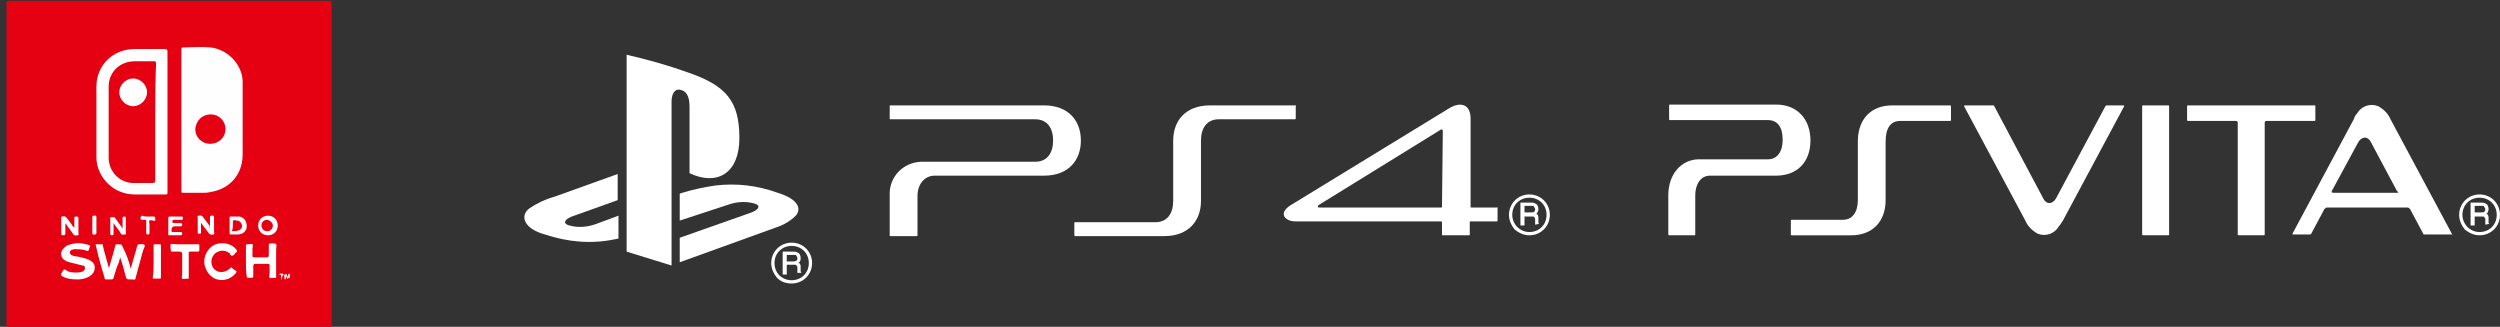 <?xml version="1.0" encoding="utf-8"?>
<!-- Generator: Adobe Illustrator 27.9.2, SVG Export Plug-In . SVG Version: 6.00 Build 0)  -->
<svg version="1.1" id="レイヤー_1" xmlns="http://www.w3.org/2000/svg" xmlns:xlink="http://www.w3.org/1999/xlink" x="0px"
	 y="0px" viewBox="0 0 306 40" style="enable-background:new 0 0 306 40;" xml:space="preserve">
<rect x="0" y="0" width="306" height="40" fill="#333333" stroke="none"/>
<style type="text/css">
	.st0{fill:#FFFFFF;}
	.st1{fill:#E50012;}
	.st2{fill:#FEFEFE;}
	.st3{fill:#FEFDFD;}
	.st4{fill:#FDF3F4;}
	.st5{fill:#FCE9EB;}
	.st6{fill:#E50113;}
</style>
<path class="st0" d="M76.7,6.7v24.1l5.5,1.7V12.4c0-0.9,0.4-1.6,1.1-1.4c0.9,0.2,1.1,1.1,1.1,2.1v8.1c3.4,1.6,6.1,0,6.1-4.3
	c0-4.5-1.6-6.4-6.2-8C81.8,8,79.3,7.3,76.7,6.7z"/>
<path class="st0" d="M83.2,29.1L92,26c1-0.4,1.1-0.9,0.3-1.1c-1.1-0.3-2.2-0.2-3.3,0.2L83.2,27v-3.3l0.3-0.1
	c1.3-0.4,2.7-0.7,4.1-0.9c2.6-0.3,5.1,0,7.6,0.9c2.6,0.8,2.9,2,2.2,2.8c-0.6,0.6-1.4,1.1-2.3,1.4l-11.9,4.3
	C83.2,32.1,83.2,29.1,83.2,29.1z"/>
<path class="st0" d="M66.7,28.7c-2.6-0.7-3.1-2.3-1.9-3.2c0.9-0.6,1.9-1.1,3-1.4l7.8-2.8v3.2l-5.6,2c-1,0.4-1.1,0.9-0.3,1.1
	c1.1,0.3,2.2,0.2,3.3-0.2l2.7-1v2.8l-0.5,0.1C72.3,29.9,69.4,29.6,66.7,28.7"/>
<path class="st0" d="M94.8,32.2c0-1.2,0.9-2.1,2.1-2.1S99,31,99,32.2s-0.9,2.1-2.1,2.1C95.7,34.3,94.8,33.4,94.8,32.2L94.8,32.2z
	 M96.9,34.7c1.4,0,2.5-1.1,2.5-2.5c0-1.4-1.1-2.5-2.5-2.5s-2.5,1.1-2.5,2.5c0,0.7,0.3,1.3,0.7,1.8C95.6,34.5,96.2,34.7,96.9,34.7
	 M97.6,31.6c0,0.1,0,0.2-0.1,0.3C97.3,32,97.2,32,97.1,32h-0.8v-0.8h0.8c0.1,0,0.2,0,0.3,0C97.5,31.3,97.6,31.5,97.6,31.6z
	 M98.1,33.4L98.1,33.4C98,33.3,98,33.2,98,33.1v-0.4c0-0.1,0-0.3-0.1-0.4c0-0.1-0.1-0.1-0.2-0.1c0.1-0.1,0.2-0.1,0.2-0.2
	c0.1-0.1,0.1-0.3,0.1-0.4c0-0.3-0.1-0.6-0.4-0.7c-0.2-0.1-0.3-0.1-0.5-0.1h-1.3v2.8h0.5v-1.2h0.8c0.1,0,0.2,0,0.3,0
	c0.1,0.1,0.2,0.2,0.2,0.3v0.4c0,0.1,0,0.2,0,0.2v0.1l0,0L98.1,33.4L98.1,33.4L98.1,33.4"/>
<path class="st0" d="M301.4,26.3c0-1.2,0.9-2.1,2.1-2.1s2.1,0.9,2.1,2.1s-0.9,2.1-2.1,2.1S301.4,27.4,301.4,26.3L301.4,26.3z
	 M303.5,28.8c1.4,0,2.5-1.1,2.5-2.5s-1.1-2.5-2.5-2.5l0,0l0,0c-1.4,0-2.5,1.1-2.5,2.5c0,0.7,0.3,1.3,0.7,1.8
	C302.2,28.5,302.8,28.8,303.5,28.8 M304.2,25.6c0,0.1,0,0.2-0.1,0.3c-0.1,0.1-0.2,0.1-0.4,0.1h-0.8v-0.8h0.8c0.1,0,0.2,0,0.3,0
	C304.1,25.4,304.2,25.5,304.2,25.6L304.2,25.6z M304.7,27.4l-0.1-0.1c0,0,0-0.1,0-0.2v-0.4c0-0.1,0-0.3-0.1-0.4
	c0-0.1-0.1-0.1-0.2-0.1c0.2-0.1,0.3-0.4,0.3-0.6c0-0.3-0.1-0.6-0.4-0.7c-0.2-0.1-0.3-0.1-0.5-0.1h-1.3v2.8h0.5v-1.1h0.8
	c0.1,0,0.2,0,0.3,0c0.1,0.1,0.2,0.2,0.2,0.3v0.4c0,0.1,0,0.2,0,0.2v0.1l0,0L304.7,27.4L304.7,27.4L304.7,27.4"/>
<path class="st0" d="M204.2,23.9v4.8c0,0.1,0.1,0.1,0.1,0.1h3.1c0.1,0,0.1-0.1,0.1-0.1v-4.8c0-1.4,0.7-2.4,1.8-2.4h8.1
	c2.6,0,4.2-1.7,4.2-4.3s-1.6-4.4-4.2-4.4h-13c-0.1,0-0.1,0-0.1,0.1l0,0l0,0v1.7c0,0.1,0.1,0.1,0.1,0.1h12c1.2,0,1.8,0.9,1.8,2.4
	s-0.7,2.4-1.8,2.4h-8.6C205.7,19.6,204.2,21.4,204.2,23.9"/>
<path class="st0" d="M232.6,14.8h6.1c0.1,0,0.1-0.1,0.1-0.1V13c0-0.1-0.1-0.1-0.1-0.1l0,0h-7.1c-2.6,0-4.2,1.7-4.2,4.4v7.2
	c0,1.5-0.7,2.4-1.8,2.4h-6.3c-0.1,0-0.1,0.1-0.1,0.1v1.7c0,0.1,0.1,0.1,0.1,0.1h7.3c2.6,0,4.2-1.7,4.2-4.3v-7.2
	C230.8,15.7,231.4,14.8,232.6,14.8"/>
<path class="st0" d="M262.3,12.9h3.1c0.1,0,0.1,0.1,0.1,0.1l0,0l0,0v15.7c0,0.1-0.1,0.1-0.1,0.1h-3.1c-0.1,0-0.1-0.1-0.1-0.1l0,0V13
	C262.2,12.9,262.3,12.9,262.3,12.9L262.3,12.9L262.3,12.9z"/>
<path class="st0" d="M252.5,27l7.5-14c0-0.1,0-0.1-0.1-0.1h-2c-0.1,0-0.1,0-0.2,0.1l-6,11.2c-0.4,0.8-1.2,0.9-1.6,0.1l-6-11.3
	c0-0.1-0.1-0.1-0.2-0.1h-3.4c-0.1,0-0.1,0.1-0.1,0.1l7.5,14c0.3,0.7,0.8,1.2,1.5,1.6c1,0.4,2.1,0,2.6-0.9
	C252.2,27.5,252.3,27.3,252.5,27"/>
<path class="st0" d="M283.3,12.9h-15.5c-0.1,0-0.1,0.1-0.1,0.1v1.7c0,0.1,0.1,0.1,0.1,0.1l0,0h5.9c0.1,0,0.2,0.1,0.2,0.2v13.7
	c0,0.1,0.1,0.1,0.1,0.1l0,0h3.1c0.1,0,0.1-0.1,0.1-0.1l0,0V15c0-0.1,0.1-0.2,0.2-0.2h5.9c0.1,0,0.1-0.1,0.1-0.1l0,0l0,0V13
	C283.4,12.9,283.4,12.9,283.3,12.9L283.3,12.9"/>
<path class="st0" d="M300.1,28.6l-7.5-14c-0.3-0.7-0.8-1.2-1.5-1.6c-1-0.4-2.1,0-2.6,0.9c-0.2,0.2-0.3,0.4-0.4,0.7l-7.5,14
	c0,0.1,0,0.1,0.1,0.1h2c0.1,0,0.1,0,0.2-0.1l1.6-3l0,0c0.1-0.1,0.2-0.2,0.3-0.2h9.9c0.1,0,0.2,0.1,0.3,0.2l0,0l1.6,3
	c0,0.1,0.1,0.1,0.2,0.1h3.4C300.1,28.8,300.1,28.7,300.1,28.6 M293.4,23.6h-7.8c-0.1,0-0.1,0-0.2-0.1v-0.1l3.2-5.9
	c0.4-0.8,1.2-0.9,1.6-0.1l3.2,6C293.6,23.5,293.6,23.6,293.4,23.6"/>
<path class="st0" d="M185.1,26.3c0-1.2,0.9-2.1,2.1-2.1s2.1,0.9,2.1,2.1s-0.9,2.1-2.1,2.1S185.1,27.4,185.1,26.3L185.1,26.3z
	 M187.2,28.8c1.4,0,2.5-1.1,2.5-2.5s-1.1-2.5-2.5-2.5l0,0c-1.4,0-2.5,1.1-2.5,2.5c0,0.7,0.3,1.3,0.7,1.8
	C185.9,28.5,186.5,28.8,187.2,28.8 M187.9,25.6c0,0.1,0,0.2-0.1,0.3c-0.1,0.1-0.2,0.1-0.4,0.1h-0.8v-0.8h0.8c0.1,0,0.2,0,0.3,0
	C187.8,25.4,187.9,25.5,187.9,25.6z M188.4,27.4l-0.1-0.1c0,0,0-0.1,0-0.2v-0.4c0-0.1,0-0.3-0.1-0.4c0-0.1-0.1-0.1-0.2-0.1
	c0.2-0.1,0.3-0.4,0.3-0.6c0-0.3-0.1-0.6-0.4-0.7c-0.2-0.1-0.3-0.1-0.5-0.1h-1.3v2.8h0.5v-1.1h0.8c0.1,0,0.2,0,0.3,0
	c0.1,0.1,0.2,0.2,0.2,0.3v0.4c0,0.1,0,0.2,0,0.2v0.1l0,0L188.4,27.4L188.4,27.4L188.4,27.4"/>
<path class="st0" d="M158.5,12.9h-10.4c-3,0-4.5,1.9-4.5,4.3v7.4c0,1.5-0.7,2.6-2.2,2.6h-9.8c-0.1,0-0.1,0-0.1,0.1l0,0v1.5
	c0,0.1,0.1,0.1,0.1,0.1h10.9c3,0,4.5-1.9,4.5-4.3v-7.4c0-1.5,0.7-2.6,2.2-2.6h9.3c0.1,0,0.1-0.1,0.1-0.1V13
	C158.7,12.9,158.6,12.9,158.5,12.9"/>
<path class="st0" d="M127.8,12.9H109c-0.1,0-0.1,0-0.1,0.1v1.5c0,0.1,0,0.1,0.1,0.1l0,0h17.7c1.5,0,2.2,1.1,2.2,2.6
	s-0.7,2.6-2.2,2.6h-14c-2.2,0.1-3.9,1.9-3.8,4.1c0,0.1,0,0.1,0,0.2v4.7c0,0.1,0,0.1,0.1,0.1l0,0h3.2c0.1,0,0.1,0,0.1-0.1V24
	c0-1.5,0.9-2.5,2.1-2.5h13.4c3,0,4.5-1.9,4.5-4.3S130.8,12.9,127.8,12.9"/>
<path class="st0" d="M183.3,25.4h-3.2c-0.1,0-0.1,0-0.1-0.1V14.5c0-1.6-1.1-2.2-2.7-1.2L158,25.1c-0.8,0.5-1,1-0.8,1.4
	c0.2,0.3,0.6,0.6,1.4,0.6h17.8c0,0,0.1,0,0.1,0.1v1.5c0,0.1,0,0.1,0.1,0.1h3.2c0.1,0,0.1-0.1,0.1-0.1v-1.5c0-0.1,0-0.1,0.1-0.1h3.2
	c0.1,0,0.1,0,0.1-0.1v-1.5C183.4,25.4,183.3,25.4,183.3,25.4 M176.5,25.3c0,0.1,0,0.1-0.1,0.1h-14.9c-0.1,0-0.2,0-0.2-0.1
	s0-0.1,0.1-0.2l14.9-9.2c0.1-0.1,0.3-0.1,0.3,0.2L176.5,25.3z"/>
<g>
	<path class="st1" d="M40.6,0.2c0,13.2,0,26.4,0,39.6c0,0.2,0,0.2-0.2,0.2C27.2,40,14,40,0.8,40c0-0.1,0-0.2,0-0.3
		c0-13.1,0-26.2,0-39.3c0-0.3,0-0.3,0.3-0.3c13.1,0,26.2,0,39.3,0C40.4,0.2,40.5,0.1,40.6,0.2z"/>
	<path class="st2" d="M22.2,14.8c0-2.9,0-5.7,0-8.6c0-0.4,0-0.4,0.4-0.4c1,0,2.1-0.1,3.1,0c2.1,0.2,3.9,2,4,4.1c0,0.2,0,0.5,0,0.7
		c0,2.8,0,5.5,0,8.3c0,2.4-1.5,4.2-3.9,4.6c-0.4,0.1-0.7,0.1-1.1,0.1c-0.7,0-1.5,0-2.2,0c-0.3,0-0.3,0-0.3-0.3
		C22.2,20.6,22.2,17.7,22.2,14.8z"/>
	<path class="st2" d="M20.5,14.9c0,2.9,0,5.7,0,8.6c0,0.3,0,0.3-0.3,0.3c-1.2,0-2.4,0-3.7,0c-2,0-3.7-1.2-4.4-3
		c-0.2-0.5-0.3-1-0.3-1.6c0-2.9,0-5.8,0-8.6c0-2.6,2-4.6,4.7-4.6c1.2,0,2.5,0,3.7,0c0.2,0,0.3,0.1,0.3,0.3
		C20.5,9.1,20.5,12,20.5,14.9z"/>
	<path class="st2" d="M16,32.9c0.2-0.8,0.4-1.4,0.6-2.1c0.1-0.2,0.1-0.5,0.2-0.7c0-0.1,0.1-0.2,0.2-0.2c0.2,0,0.6-0.1,0.7,0.1
		c0.1,0.1-0.1,0.4-0.2,0.7c-0.3,1.1-0.6,2.2-0.9,3.3c0,0.2-0.1,0.3-0.3,0.2c-0.2,0-0.3,0-0.5,0c-0.3,0-0.3-0.1-0.4-0.3
		c-0.2-0.8-0.4-1.6-0.7-2.4c-0.1,0.5-0.2,0.8-0.4,1.2c-0.1,0.4-0.3,0.9-0.4,1.3c0,0.1-0.1,0.2-0.2,0.2c-0.2,0-0.5,0-0.7,0
		c-0.1,0-0.2,0-0.2-0.2c-0.4-1.3-0.8-2.7-1.1-4.1c0.3,0,0.6,0,0.8,0c0.1,0,0.1,0.1,0.1,0.2c0.2,0.9,0.5,1.8,0.7,2.6v0.1
		c0.1-0.1,0.1-0.2,0.1-0.2c0.2-0.8,0.5-1.6,0.7-2.5c0-0.2,0.1-0.2,0.3-0.2c0.5,0,0.5,0,0.7,0.5C15.5,31.2,15.8,32,16,32.9z"/>
	<path class="st2" d="M30.1,32c0-0.6,0-1.3,0-1.9c0-0.1,0-0.2,0.2-0.2s0.5-0.1,0.6,0s0,0.4,0,0.6c0,0.3,0,0.5,0,0.8
		c0,0.1,0,0.2,0.2,0.2c0.5,0,1.1,0,1.6,0c0.1,0,0.2-0.1,0.2-0.2c0-0.4,0-0.9,0-1.3c0-0.1,0-0.2,0.2-0.2s0.5-0.1,0.7,0.1
		c0.1,0.1,0,0.4,0,0.6c0,1.1,0,2.2,0,3.3c0,0.2,0,0.3-0.2,0.2c-0.2,0-0.5,0.1-0.6,0s0-0.4,0-0.6c0-0.3,0-0.6,0-0.9
		c0-0.1,0-0.2-0.2-0.2c-0.5,0-1.1,0-1.6,0c-0.1,0-0.2,0.1-0.2,0.2c0,0.4,0,0.9,0,1.3c0,0.2-0.1,0.2-0.2,0.2c-0.1,0-0.3,0-0.4,0
		c-0.2,0-0.2-0.1-0.2-0.2C30.1,33.3,30.1,32.6,30.1,32z"/>
	<path class="st2" d="M9.4,34.2c-0.7,0-1.3-0.1-1.8-0.4c-0.1-0.1-0.2-0.1-0.1-0.3c0.1-0.2,0.2-0.4,0.3-0.5s0.3,0.1,0.5,0.2
		c0.5,0.2,1.1,0.2,1.6,0.1c0.1,0,0.2-0.1,0.3-0.1c0.1-0.1,0.2-0.2,0.2-0.4s-0.1-0.3-0.3-0.3c-0.4-0.1-0.8-0.2-1.2-0.3
		c-0.3-0.1-0.6-0.1-0.9-0.3c-0.6-0.3-0.7-1.1-0.2-1.5c0.3-0.4,0.8-0.5,1.3-0.6c0.6-0.1,1.2,0,1.8,0.2c0.1,0,0.2,0.1,0.1,0.2
		c-0.1,0.2-0.1,0.4-0.2,0.5s-0.3-0.1-0.5-0.1c-0.4-0.1-0.8-0.1-1.2-0.1c-0.1,0-0.3,0.1-0.4,0.1c-0.2,0.2-0.2,0.4,0,0.6
		c0.2,0.1,0.5,0.2,0.8,0.2c0.5,0.1,0.9,0.2,1.4,0.4c0.4,0.2,0.7,0.5,0.7,0.9c0,0.5-0.2,0.8-0.6,1.1C10.3,34.2,9.8,34.2,9.4,34.2z"/>
	<path class="st2" d="M25,32c0-0.9,0.6-1.8,1.4-2.1c0.9-0.3,1.9-0.1,2.5,0.6c0.1,0.2,0.2,0.3,0,0.4c0,0-0.1,0-0.1,0.1
		c-0.1,0.1-0.2,0.3-0.4,0.3s-0.2-0.2-0.3-0.3c-0.5-0.4-1.1-0.4-1.6-0.1s-0.7,0.9-0.6,1.4c0.1,0.6,0.6,1,1.2,1c0.4,0,0.8-0.2,1.1-0.5
		c0.1-0.1,0.1-0.1,0.2,0c0.1,0.1,0.2,0.2,0.4,0.3s0.2,0.2,0,0.4c-0.6,0.7-1.6,1-2.5,0.6C25.6,33.8,25,32.9,25,32z"/>
	<path class="st2" d="M22.6,29.9c0.5,0,1.1,0,1.6,0c0.2,0,0.2,0,0.2,0.2s0,0.4,0,0.5s0,0.2-0.2,0.2c-0.3,0-0.6,0-0.9,0
		c-0.2,0-0.2,0-0.2,0.2c0,1,0,1.9,0,2.9c0,0.2,0,0.3-0.2,0.2c-0.2,0-0.5,0.1-0.6,0s0-0.4,0-0.6c0-0.8,0-1.6,0-2.4
		c0-0.2-0.1-0.3-0.3-0.3c-0.3,0-0.6,0-0.9,0c-0.1,0-0.2,0-0.2-0.2s-0.1-0.5,0-0.7c0.1-0.1,0.4,0,0.7,0
		C21.8,29.9,22.2,29.9,22.6,29.9z"/>
	<path class="st3" d="M18.8,32c0-0.6,0-1.3,0-1.9c0-0.2,0-0.2,0.2-0.2s0.4,0,0.5,0c0.2,0,0.2,0,0.2,0.2c0,1.1,0,2.1,0,3.2
		c0,0.2,0,0.4,0,0.6c0,0.2,0,0.2-0.2,0.2s-0.4,0-0.6,0s-0.2,0-0.2-0.2C18.8,33.3,18.8,32.6,18.8,32z"/>
	<path class="st3" d="M31.6,27.6c0-0.7,0.5-1.2,1.2-1.2s1.2,0.5,1.2,1.2s-0.5,1.2-1.2,1.2C32.1,28.8,31.6,28.3,31.6,27.6z"/>
	<path class="st3" d="M9.1,27.9c0-0.5,0-0.9,0-1.2c0-0.2,0.1-0.2,0.2-0.2s0.3,0,0.3,0.2c0,0.6,0,1.2,0,1.8c0,0.1,0.1,0.3-0.1,0.3
		S9.2,28.9,9,28.7c-0.3-0.4-0.5-0.7-0.8-1.1c0-0.1-0.1-0.1-0.2-0.3c0,0.3,0,0.6,0,0.9c0,0.1,0,0.2,0,0.3c0,0.2,0,0.3-0.3,0.3
		c-0.2,0-0.2-0.1-0.2-0.2c0-0.6,0-1.2,0-1.8c0-0.1-0.1-0.2,0.1-0.3c0.2,0,0.3-0.1,0.5,0.1c0.3,0.4,0.6,0.7,0.8,1.1
		C9,27.8,9.1,27.8,9.1,27.9z"/>
	<path class="st3" d="M25.7,27.9c0-0.5,0-0.9,0-1.3c0-0.2,0.1-0.2,0.2-0.2c0.1,0,0.3-0.1,0.3,0.2c0,0.6,0,1.2,0,1.8
		c0,0.1,0.1,0.3-0.1,0.3c-0.2,0-0.3,0.1-0.5-0.1c-0.3-0.4-0.6-0.8-0.9-1.2c0,0-0.1-0.1-0.1-0.2c0,0.5,0,0.8,0,1.2
		c0,0.2,0,0.2-0.2,0.2s-0.2,0-0.2-0.2c0-0.6,0-1.2,0-1.7c0-0.1-0.1-0.3,0.1-0.3c0.2,0,0.3-0.1,0.5,0.1c0.3,0.4,0.6,0.8,0.9,1.2
		C25.6,27.8,25.6,27.9,25.7,27.9z"/>
	<path class="st3" d="M28.1,27.6c0-0.3,0-0.6,0-0.9c0-0.1,0-0.2,0.1-0.2c0.4,0,0.7,0,1.1,0c0.6,0.1,0.9,0.6,0.9,1.2s-0.5,1-1.1,1
		c-0.3,0-0.5,0-0.8,0c-0.1,0-0.2,0-0.2-0.2S28.1,27.9,28.1,27.6z"/>
	<path class="st2" d="M15,28c0-0.4,0-0.8,0-1.2c0-0.2,0-0.3,0.2-0.3s0.2,0.1,0.2,0.2c0,0.6,0,1.1,0,1.7c0,0.1,0.1,0.3-0.1,0.3
		s-0.4,0.1-0.5-0.1c-0.2-0.4-0.5-0.7-0.7-1c-0.1-0.1-0.1-0.2-0.2-0.3c0,0.4,0,0.8,0,1.2c0,0.2,0,0.3-0.2,0.3s-0.2-0.1-0.2-0.2
		c0-0.6,0-1.1,0-1.7c0-0.1-0.1-0.3,0.1-0.3s0.4-0.1,0.5,0.1c0.3,0.4,0.5,0.7,0.8,1.1C14.9,27.8,14.9,27.8,15,28z"/>
	<path class="st3" d="M20.6,27.6c0-0.3,0-0.6,0-0.9c0-0.1,0-0.2,0.2-0.2c0.5,0,0.9,0,1.4,0c0.2,0,0.2,0.1,0.2,0.2s0,0.2-0.2,0.2
		c-0.3,0-0.6,0-0.9,0c-0.2,0-0.2,0.1-0.2,0.2s0,0.2,0.2,0.2c0.3,0,0.6,0,0.8,0c0.2,0,0.2,0.1,0.2,0.2s0,0.2-0.2,0.2
		c-0.3,0-0.5,0-0.8,0C21,27.8,21,28,21,28.1s-0.1,0.3,0.2,0.3c0.3,0,0.6,0,0.9,0c0.2,0,0.2,0.1,0.2,0.2s0,0.2-0.2,0.2
		c-0.5,0-1,0-1.4,0c-0.1,0-0.1,0-0.1-0.2C20.6,28.3,20.6,27.9,20.6,27.6z"/>
	<path class="st3" d="M18,26.5c0.3,0,0.5,0,0.8,0c0.2,0,0.2,0.1,0.2,0.3c0,0.1,0.1,0.3-0.2,0.2c-0.2,0-0.4-0.1-0.5,0s0,0.3,0,0.5
		c0,0.3,0,0.7,0,1c0,0.2-0.1,0.2-0.2,0.2s-0.2,0-0.2-0.2c0-0.5,0-0.9,0-1.4c0-0.2,0-0.2-0.2-0.2c-0.1,0-0.2,0-0.3,0
		c-0.2,0-0.2-0.1-0.2-0.2c0-0.2,0.1-0.3,0.3-0.3C17.5,26.5,17.8,26.5,18,26.5z"/>
	<path class="st2" d="M11.8,27.6c0,0.3,0,0.6,0,0.9c0,0.2-0.1,0.2-0.2,0.2s-0.3,0.1-0.3-0.2c0-0.6,0-1.3,0-1.9
		c0-0.2,0.1-0.2,0.2-0.2s0.3-0.1,0.3,0.2C11.8,27,11.8,27.3,11.8,27.6z"/>
	<path class="st4" d="M35.2,33.9c0-0.1,0.1-0.2,0.1-0.3s0.1-0.1,0.1-0.1c0.1,0,0.1,0.1,0.1,0.1c0,0.2,0,0.3,0,0.5
		c-0.1-0.1-0.1-0.3-0.1-0.3l0,0c-0.1,0.1,0,0.3-0.2,0.3c-0.1,0-0.1-0.2-0.2-0.3c0,0,0,0,0,0.1s0,0.3-0.1,0.3s-0.1-0.2-0.1-0.3
		s-0.1-0.3,0.1-0.3C35.1,33.4,35.1,33.7,35.2,33.9C35.1,33.8,35.2,33.8,35.2,33.9z"/>
	<path class="st5" d="M34.4,33.5c0.1,0,0.1,0,0.2,0c0,0,0.1,0,0.1,0.1v0.1c-0.2,0-0.1,0.2-0.2,0.3v0.1v0.1c-0.1,0-0.1,0-0.1-0.1
		s0-0.2,0-0.3v-0.1c0-0.1-0.2,0-0.2-0.1C34.2,33.4,34.4,33.5,34.4,33.5z"/>
	<path class="st1" d="M25.8,14c1,0,1.8,0.8,1.8,1.8s-0.8,1.8-1.9,1.8c-1,0-1.8-0.8-1.8-1.8C24,14.7,24.8,14,25.8,14z"/>
	<path class="st1" d="M19,14.9c0,2.4,0,4.8,0,7.2c0,0.2-0.1,0.3-0.3,0.3c-0.8,0-1.7,0-2.5,0c-1.7-0.1-2.9-1.5-2.9-3.1
		c0-2.9,0-5.8,0-8.7c0-1.8,1.4-3.1,3.2-3.1c0.8,0,1.5,0,2.3,0c0.2,0,0.3,0,0.3,0.3C19,10.1,19,12.5,19,14.9z"/>
	<path class="st1" d="M33.4,27.6c0,0.4-0.3,0.7-0.7,0.7S32,28,32,27.6c0-0.4,0.3-0.7,0.7-0.7C33.1,27,33.4,27.3,33.4,27.6z"/>
	<path class="st6" d="M28.5,27.6c0-0.1,0-0.1,0-0.2c0-0.5,0-0.5,0.5-0.4c0.3,0,0.5,0.2,0.6,0.5s-0.1,0.6-0.4,0.7
		c-0.2,0.1-0.5,0.1-0.7,0.1c-0.1,0-0.1-0.1-0.1-0.1C28.5,28,28.5,27.8,28.5,27.6z"/>
	<path class="st2" d="M16.3,13c-0.9,0-1.7-0.8-1.7-1.7s0.8-1.7,1.7-1.7c0.9,0,1.7,0.8,1.7,1.7S17.2,13,16.3,13z"/>
</g>
</svg>

